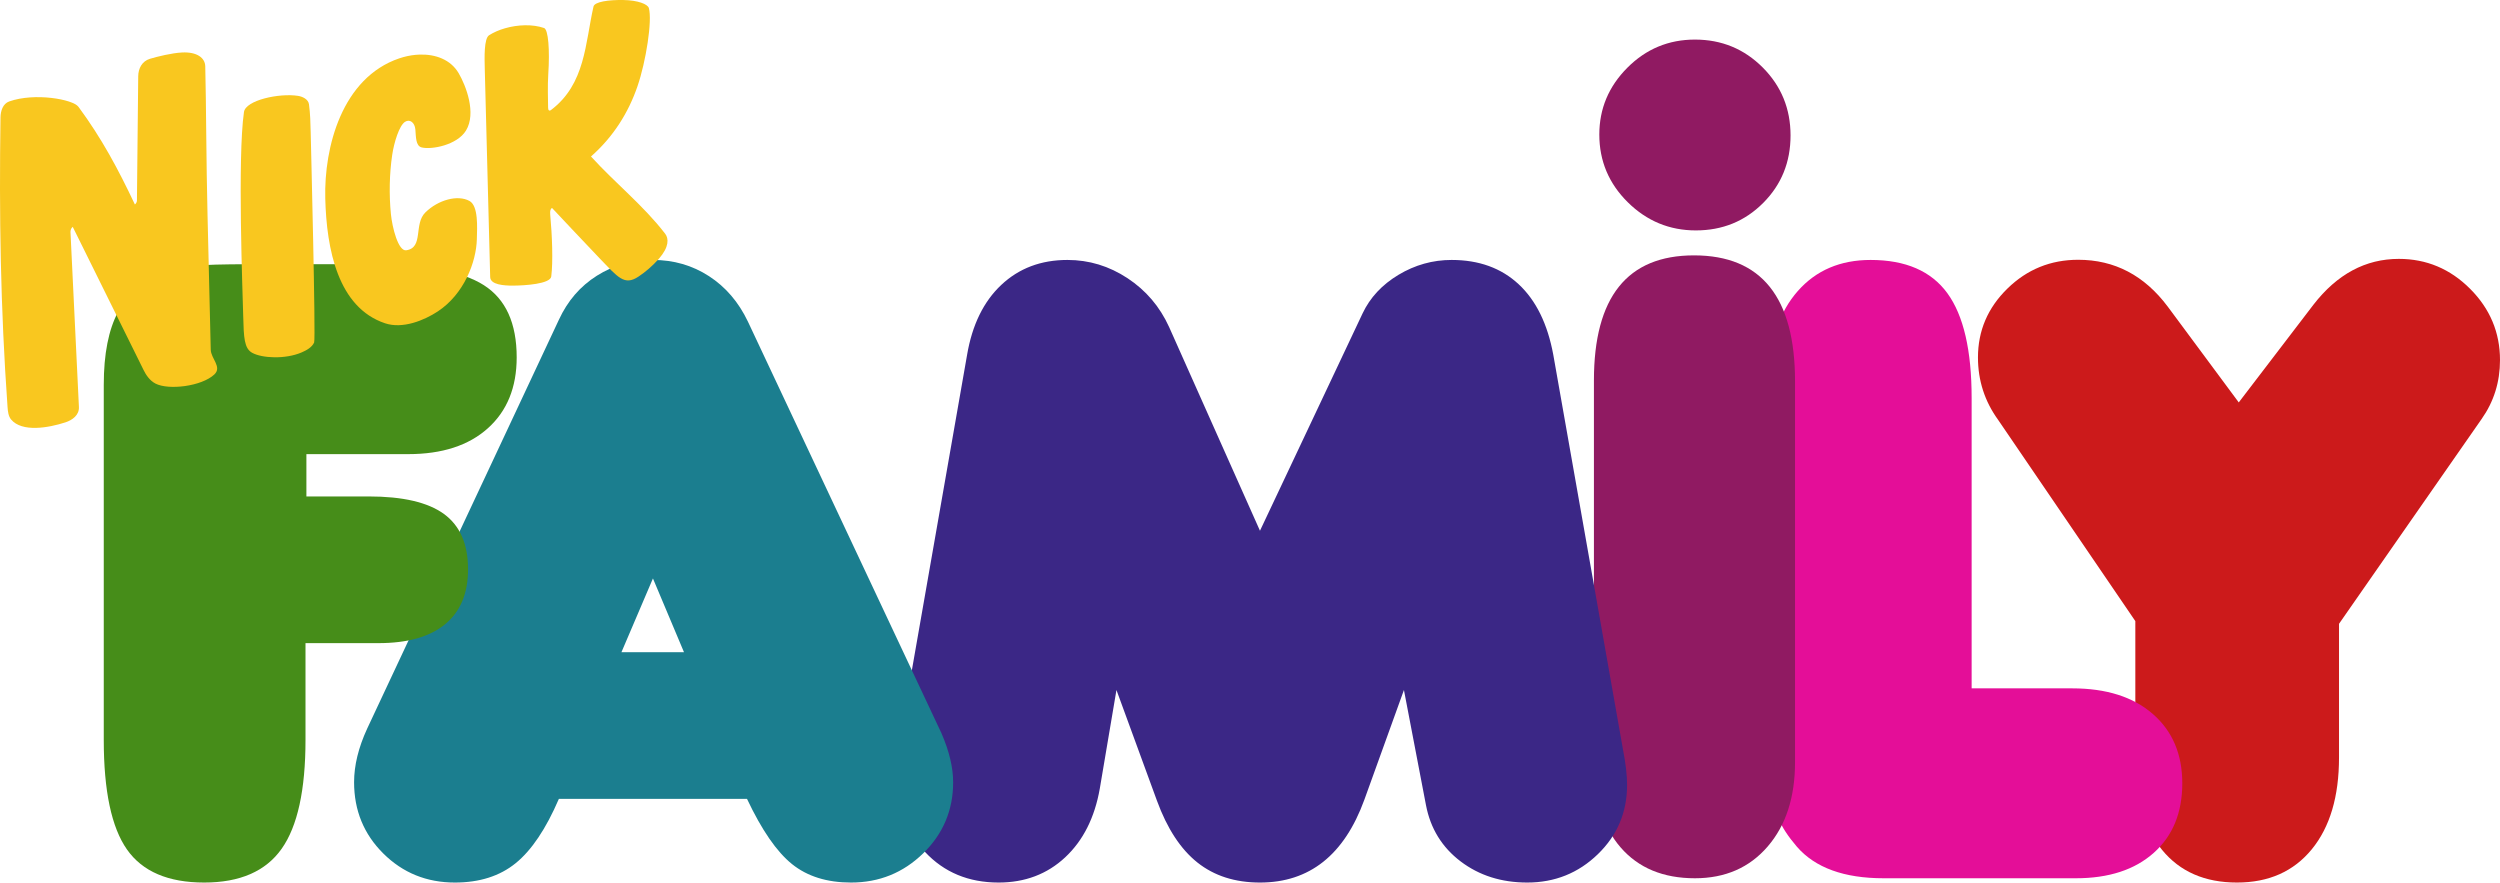 <svg width="2337" height="825" xmlns="http://www.w3.org/2000/svg" xmlns:xlink="http://www.w3.org/1999/xlink" overflow="hidden"><defs><clipPath id="clip0"><rect x="1074" y="1282" width="2337" height="825"/></clipPath></defs><g clip-path="url(#clip0)" transform="translate(-1074 -1282)"><path d="M3316.43 1524C3342.21 1524 3364.41 1533.32 3383.05 1551.97 3401.68 1570.62 3411 1592.84 3411 1618.64 3411 1639.11 3405.26 1657.48 3393.77 1673.75L3260.52 1865.13 3260.52 1990.06C3260.52 2026.52 3252.05 2055.12 3235.09 2075.87 3218.14 2096.62 3194.81 2107 3165.11 2107 3135.12 2107 3111.8 2096.83 3095.12 2076.5 3078.45 2056.17 3070.11 2027.64 3070.11 1990.9L3070.11 1862.61 2941.92 1674.59C2929.31 1657.2 2923 1637.71 2923 1616.12 2923 1591.16 2932.18 1569.71 2950.53 1551.76 2968.89 1533.81 2990.95 1524.84 3016.73 1524.84 3050.64 1524.84 3078.52 1539.42 3100.38 1568.59L3166.79 1658.18 3236.56 1566.9C3258.7 1538.3 3285.32 1524 3316.43 1524Z" fill="#CC1A1B" fill-rule="evenodd"/><path d="M2822.63 1525C2855.37 1525 2879.31 1535.38 2894.42 1556.13 2909.53 1576.88 2917.09 1609.55 2917.09 1654.15L2917.09 1925.48 3011.14 1925.48C3043.05 1925.48 3068.17 1933.47 3086.5 1949.46 3104.83 1965.44 3114 1987.04 3114 2014.24 3114 2041.72 3105.11 2063.39 3087.34 2079.23 3069.57 2095.08 3045.28 2103 3014.5 2103L2834.8 2103C2797.85 2103 2770.84 2093.18 2753.77 2073.55 2745.37 2063.74 2739.71 2055.04 2736.77 2047.47 2733.83 2039.9 2731.8 2030.01 2730.68 2017.81 2729.56 2005.61 2729 1984.65 2729 1954.92L2729 1631.01C2729 1599.04 2737.54 1573.38 2754.61 1554.03 2771.68 1534.68 2794.36 1525 2822.63 1525Z" fill="#E40E98" fill-rule="evenodd"/><path d="M2657.58 1520.72C2720.53 1520.72 2752 1559.99 2752 1638.52L2752 1994.45C2752 2027.27 2743.47 2053.57 2726.4 2073.34 2709.34 2093.11 2686.68 2103 2658.42 2103 2628.76 2103 2605.61 2093.39 2588.97 2074.18 2572.32 2054.97 2564 2028.39 2564 1994.45L2564 1637.68C2564 1559.71 2595.19 1520.72 2657.58 1520.72ZM2658.42 1319C2683.32 1319 2704.44 1327.7 2721.79 1345.08 2739.13 1362.47 2747.8 1383.65 2747.8 1408.61 2747.8 1433.58 2739.27 1454.61 2722.21 1471.72 2705.14 1488.83 2684.16 1497.39 2659.26 1497.39 2634.64 1497.39 2613.45 1488.62 2595.68 1471.09 2577.92 1453.56 2569.04 1432.45 2569.04 1407.77 2569.04 1383.65 2577.78 1362.83 2595.26 1345.3 2612.75 1327.76 2633.8 1319 2658.42 1319Z" fill="#901A62" fill-rule="evenodd"/><path d="M2071.82 1525C2092 1525 2110.72 1530.68 2127.96 1542.03 2145.2 1553.38 2158.17 1568.59 2166.86 1587.66L2251.82 1778.15 2347.71 1575.04C2354.72 1560.18 2365.93 1548.13 2381.35 1538.88 2396.77 1529.63 2413.32 1525 2430.98 1525 2456.49 1525 2477.38 1532.57 2493.64 1547.71 2509.91 1562.85 2520.7 1584.85 2526.03 1613.73L2591.22 1982.95C2593.74 1995.84 2595 2006.78 2595 2015.75 2595 2041.26 2585.89 2062.85 2567.66 2080.51 2549.44 2098.17 2527.43 2107 2501.63 2107 2477.52 2107 2456.77 2100.41 2439.39 2087.24 2422.01 2074.06 2411.21 2056.54 2407.01 2034.67L2386.4 1927.02 2349.39 2029.62C2330.6 2081.21 2298.08 2107 2251.82 2107 2228.55 2107 2209.06 2100.76 2193.36 2088.29 2177.66 2075.81 2165.04 2056.54 2155.51 2030.46L2117.66 1927.02 2102.1 2019.11C2097.33 2046.3 2086.53 2067.75 2069.71 2083.45 2052.89 2099.15 2032.14 2107 2007.47 2107 1979.43 2107 1956.51 2097.47 1938.71 2078.4 1920.9 2059.34 1912 2034.81 1912 2004.81 1912 1994.16 1912.56 1986.31 1913.68 1981.26L1978.03 1613.73C1982.8 1585.69 1993.45 1563.9 2009.99 1548.34 2026.53 1532.78 2047.14 1525 2071.82 1525Z" fill="#3B2786" fill-rule="evenodd"/><path d="M1684.37 1525C1703.72 1525 1721.18 1530.05 1736.75 1540.14 1752.32 1550.23 1764.45 1564.39 1773.14 1582.61L1954.06 1967.39C1961.35 1984.21 1965 1999.49 1965 2013.22 1965 2039.3 1955.67 2061.44 1937.02 2079.67 1918.37 2097.89 1895.86 2107 1869.49 2107 1847.05 2107 1828.68 2101.25 1814.38 2089.76 1800.07 2078.26 1786.05 2057.94 1772.3 2028.78L1596.44 2028.78C1584.37 2056.82 1570.91 2076.86 1556.04 2088.92 1541.18 2100.97 1522.24 2107 1499.24 2107 1472.88 2107 1450.58 2097.96 1432.35 2079.88 1414.12 2061.79 1405 2039.58 1405 2013.22 1405 1997.52 1409.07 1980.84 1417.2 1963.18L1596.44 1580.93C1604.57 1563.27 1616.42 1549.53 1631.99 1539.72 1647.55 1529.91 1665.02 1525 1684.37 1525ZM1684.37 1822.73 1654.92 1891.69 1713.4 1891.69 1684.37 1822.73Z" fill="#1B7E8F" fill-rule="evenodd"/><path d="M1307.38 1529 1421.04 1529C1470.71 1529 1505.79 1535.52 1526.27 1548.56 1546.76 1561.6 1557 1584.11 1557 1616.08 1557 1644.12 1548.02 1666.21 1530.06 1682.33 1512.1 1698.46 1487.26 1706.52 1455.55 1706.52L1360.42 1706.52 1360.42 1746.07 1418.51 1746.07C1450.5 1746.07 1474 1751.53 1489.02 1762.47 1504.03 1773.41 1511.54 1790.66 1511.54 1814.21 1511.54 1836.65 1504.38 1853.76 1490.07 1865.54 1475.76 1877.31 1454.99 1883.2 1427.77 1883.2L1359.58 1883.2 1359.58 1973.65C1359.58 2020.48 1352.14 2054.42 1337.27 2075.45 1322.4 2096.48 1298.26 2107 1264.87 2107 1231.19 2107 1207.13 2096.69 1192.68 2076.08 1178.23 2055.47 1171 2021.32 1171 1973.65L1171 1641.74C1171 1612.85 1175.49 1590.07 1184.47 1573.38 1193.45 1556.69 1207.62 1544.85 1226.99 1537.83 1236.81 1533.91 1246.42 1531.45 1255.82 1530.47 1265.22 1529.49 1282.41 1529 1307.38 1529Z" fill="#468D19" fill-rule="evenodd"/><path d="M1656.71 1282.02C1670.23 1282.25 1679.49 1285.85 1680.55 1289.55 1683.87 1301.23 1677.85 1339.6 1669.91 1362.68 1661.48 1387.18 1647.57 1409.65 1626.46 1428.29 1649.54 1453.65 1675.18 1473.76 1695.81 1500.51 1699.19 1504.9 1699.64 1512.82 1689.94 1523.87 1683.88 1530.78 1676.94 1536.56 1670.73 1540.65 1657.57 1549.32 1651.74 1541.28 1634.56 1523.52 1625.48 1514.13 1590.03 1476.4 1590.03 1476.4 1588.66 1477.12 1588.02 1478.95 1588.34 1482.52 1590.18 1502.62 1591.06 1526.54 1589.32 1540.45 1588.44 1547.42 1564.63 1548.98 1553.24 1549 1545.24 1549.01 1532.41 1548.24 1532.22 1540.99L1527.17 1346.67C1526.88 1335.63 1526.39 1318 1531.2 1314.94 1535.45 1312.23 1540.55 1310.02 1546.02 1308.45 1558.07 1304.97 1571.94 1304.48 1582.58 1308.18 1586.57 1309.56 1588.03 1328.56 1586.51 1351.57 1585.83 1361.97 1586.28 1375.22 1586.37 1382.82 1586.4 1385.25 1587.56 1385.99 1589.06 1384.86 1621.33 1360.53 1621.01 1322.35 1628.8 1288.14 1629.84 1283.56 1643.24 1281.79 1656.71 1282.02Z" fill="#F9C71F" fill-rule="evenodd"/><path d="M1244.24 1331.06C1257.96 1330.36 1265.68 1336.01 1265.88 1343.94 1266.79 1380.68 1266.76 1433.55 1268 1483 1268.93 1520.5 1271.01 1608.96 1271.01 1608.96 1271.19 1617.17 1281.8 1625.09 1274.35 1632.07 1262.5 1643.17 1231.55 1646.94 1219.28 1640.54 1213.71 1637.63 1210.25 1632.03 1208.25 1627.96 1185.44 1581.48 1164.81 1540.52 1142.01 1494.09 1142.01 1494.09 1139.7 1495.61 1139.9 1499.21L1147.77 1662.35C1148.2 1670.14 1141.49 1674.76 1135.16 1676.82 1119.24 1682 1094.51 1686.33 1084.33 1674.09 1081.88 1671.14 1081.35 1666.79 1081.05 1662.51 1074.46 1569.87 1073.13 1482.29 1074.47 1391.78 1074.56 1385.76 1076.65 1378.95 1082.59 1376.84 1106.39 1368.38 1142.15 1374.82 1147.31 1381.81 1169.02 1411.19 1184.61 1440.34 1200.08 1473.13 1200.08 1473.13 1201.98 1471.85 1202.01 1469.29L1203.21 1353.26C1203.29 1346.06 1206.71 1339.16 1214.26 1336.93 1221.2 1334.87 1234.54 1331.55 1244.24 1331.06Z" fill="#F9C71F" fill-rule="evenodd"/><path d="M1466.13 1333.03C1481.08 1332.53 1495.3 1337.67 1502.77 1350.44 1509.52 1362 1519.58 1387.74 1509.6 1404.06 1501.22 1417.73 1477.28 1422.09 1468.19 1419.82 1462.51 1418.39 1462.87 1409.96 1462.28 1403.04 1461.72 1396.49 1457.03 1393.01 1452.59 1395.9 1447.19 1399.41 1442.37 1415.08 1440.63 1426.78 1438.01 1444.48 1437.64 1464.06 1439.41 1482.03 1440.65 1494.7 1446.29 1517.05 1453.75 1515.97 1470.29 1513.57 1460.48 1491.45 1471.69 1480.52 1483.65 1468.84 1501.79 1463.82 1512.85 1469.84 1521.33 1474.46 1520.05 1494.63 1519.76 1505.55 1519.19 1527.34 1507.59 1557.08 1483.22 1573.13 1470.35 1581.6 1450.36 1589.7 1433.96 1584.21L1433.96 1584.21C1389.89 1569.46 1379.26 1515.07 1378.06 1467.5 1376.85 1419.53 1393.73 1354.71 1447.26 1336.54 1448.55 1336.11 1449.85 1335.71 1451.16 1335.35 1456.09 1334 1461.15 1333.2 1466.13 1333.03Z" fill="#F9C71F" fill-rule="evenodd"/><path d="M1337.55 1371.25C1342.99 1370.83 1348.24 1370.93 1352.62 1371.61 1356.63 1372.24 1362.17 1374.67 1362.83 1379.47 1364.03 1388.34 1364.24 1397.09 1364.43 1405.71 1364.64 1414.94 1369.27 1598.63 1367.66 1602.18 1365.62 1606.66 1360.64 1609.45 1355.81 1611.51 1340.81 1617.92 1319.16 1616.95 1309.8 1611.84 1302.27 1607.73 1301.86 1597.59 1301.37 1577.88 1300.82 1556.01 1295.92 1429.34 1302.06 1386.72 1302.86 1381.17 1311.12 1376.71 1321.37 1373.97 1326.5 1372.61 1332.12 1371.67 1337.55 1371.25Z" fill="#F9C71F" fill-rule="evenodd"/></g></svg>